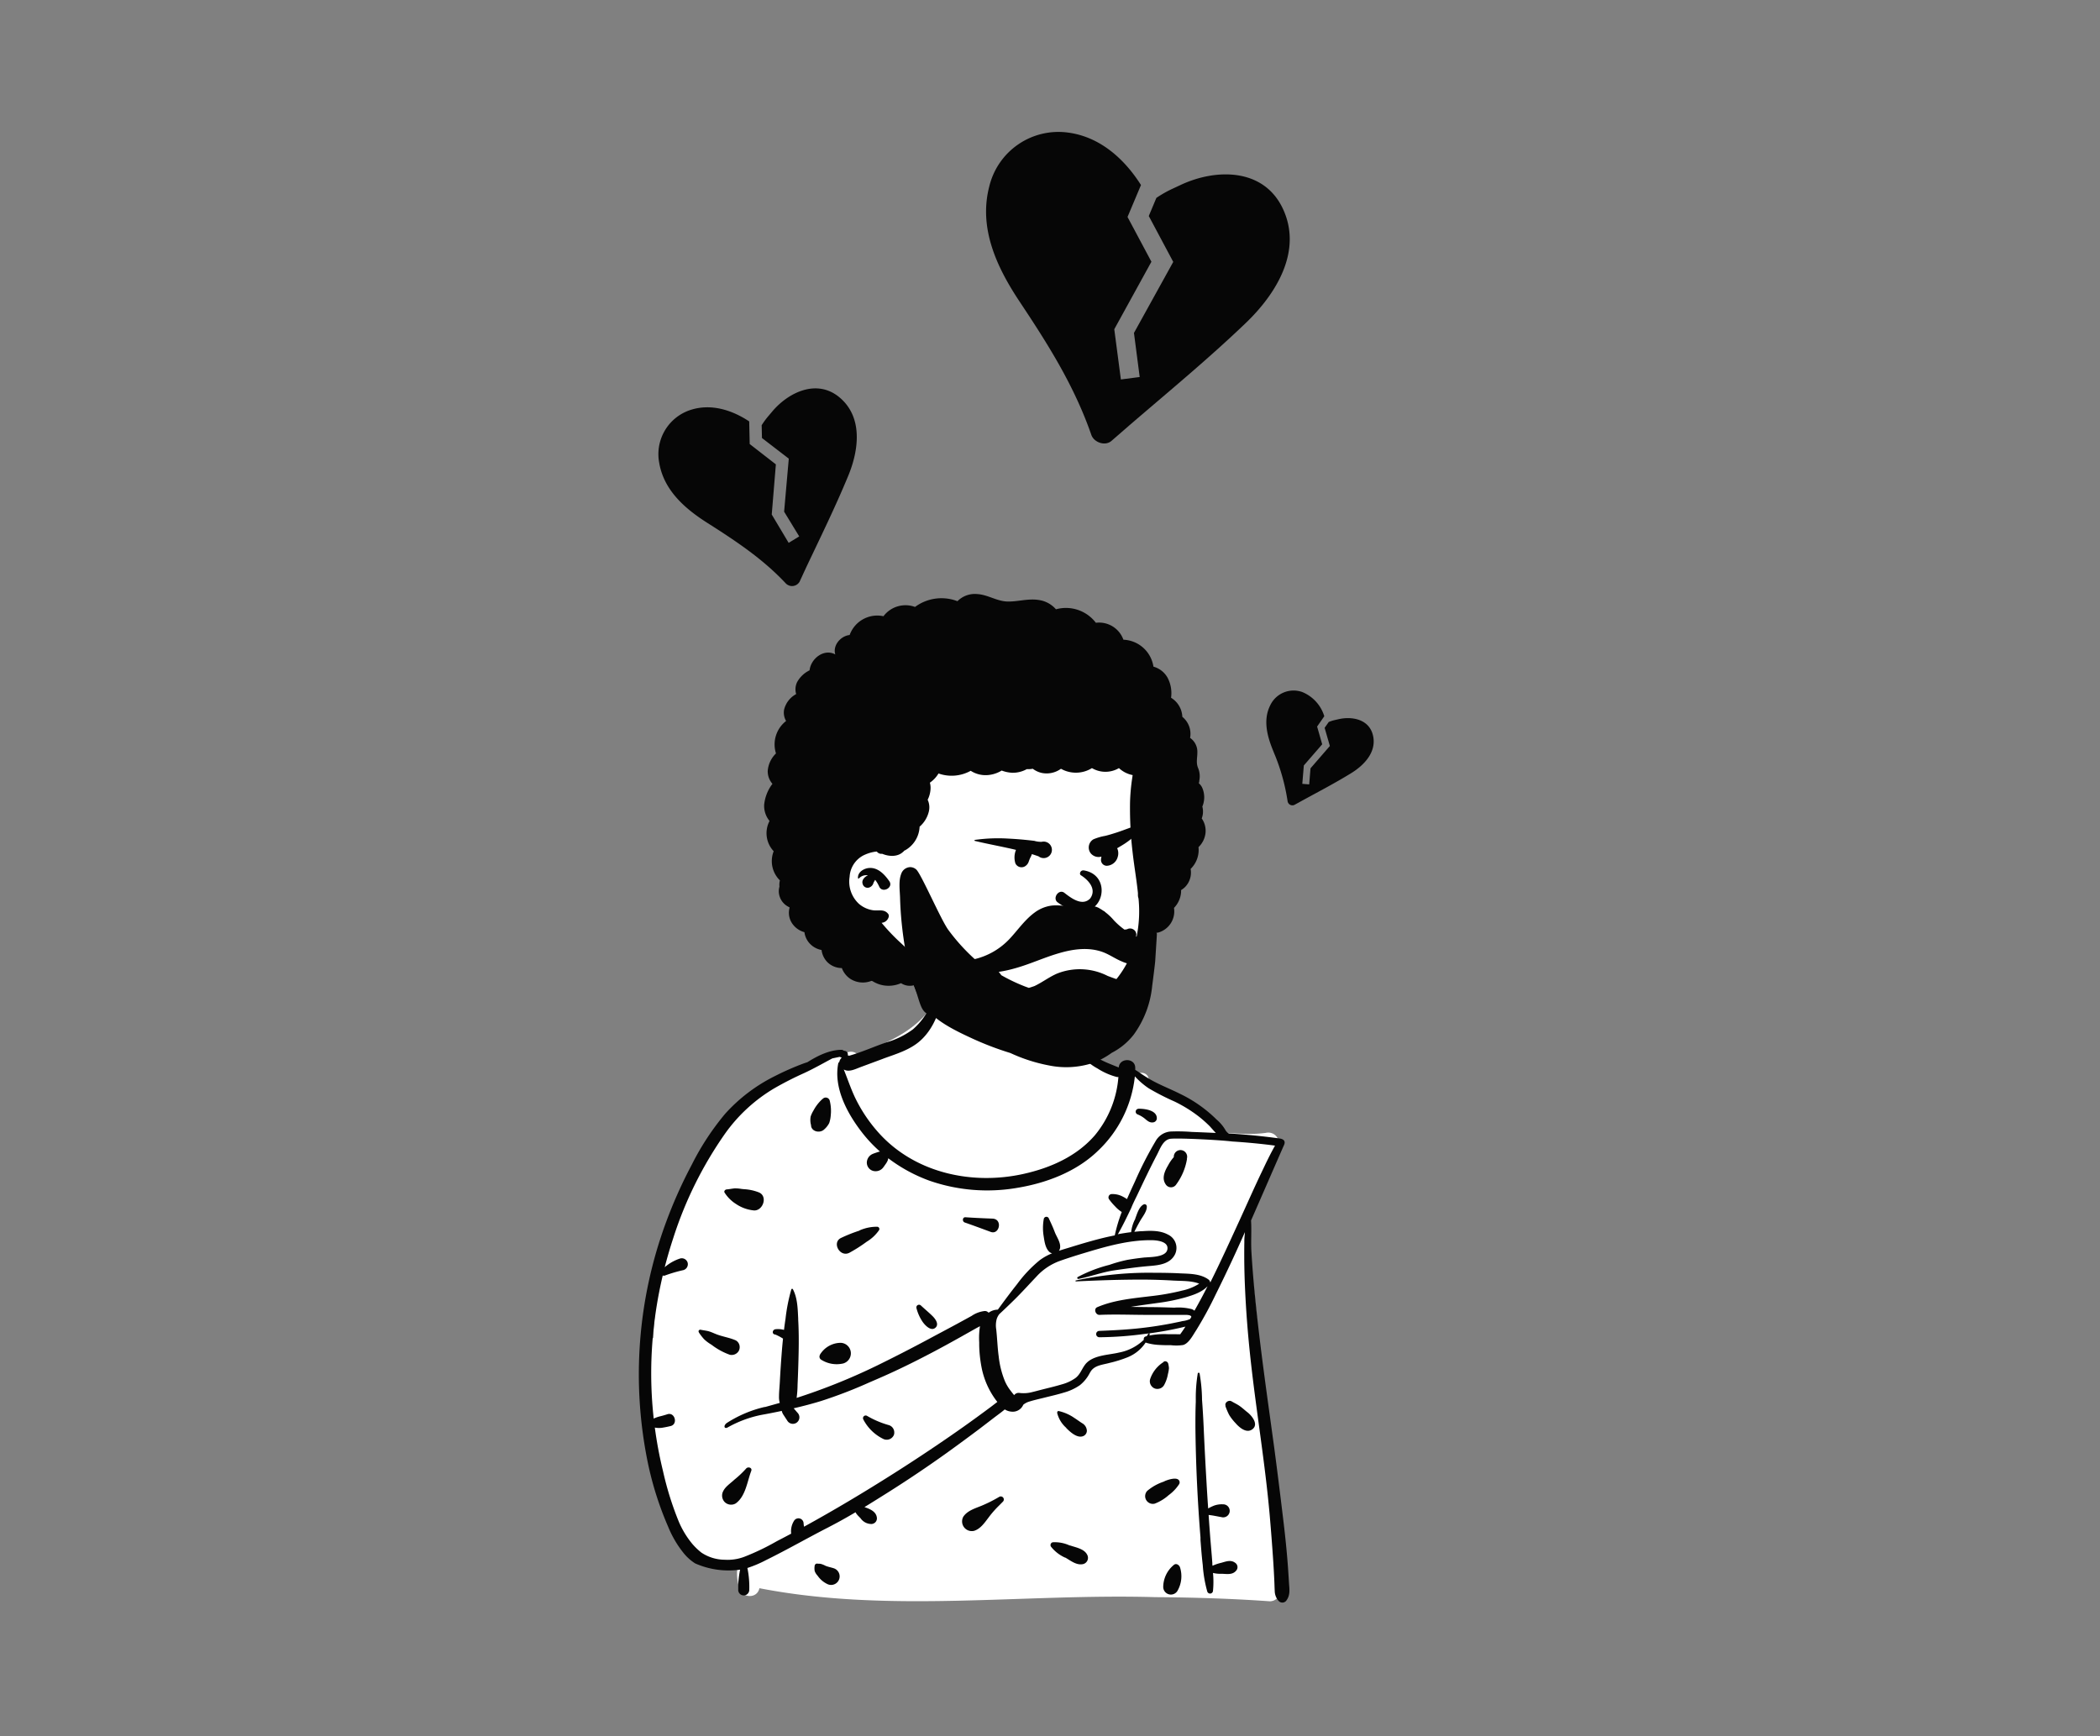 <svg id="Capa_1" data-name="Capa 1" xmlns="http://www.w3.org/2000/svg" viewBox="0 0 508.85 420.81"><rect x="0" y="0" width="508.85" height="420.81" fill="#808080" stroke="none"/><title>Mesa de trabajo 54</title><g id="Introduction"><g id="variations"><g id="images"><path d="M301.78,301.61c-.66-1.83.31-3.65.85-5.41a110.54,110.54,0,0,1,6.94-17.94,2.56,2.56,0,0,0-2.85-3.71c-3.65.51-7.41.11-11.06-.12-1.34-3.46-4.9-4.89-7.71-6.88-3.19-2-6.28-4.28-9.6-6-.18-1.65-2.18-2.06-3.4-.88-3.35-2.09-7.37-1.7-11-3.07-2.73-4.41-2.94-9.06-3.66-13.32-.32-1.86,0-3.65-1.25-5.31-4.26-6-21.1-8.59-27.31-5-3.34-2.08-3.43,1.69-4,4a7.4,7.4,0,0,0-.81,3.88c-3.59,7.5-11.8,10.9-19.16,13.64a2.31,2.31,0,0,0-3.12,0,48.65,48.65,0,0,0-17.9,7.63c-6.07,1.78-10.35,6.72-13.44,12a2.29,2.29,0,0,0-.32,1.65c-9.5,13.94-14,30.62-14.68,47.48-6.11,3.67,2.91,36.63,5,43.48h0c1.36,2.42,2.91,9.3,6.32,8.77,2.34,2.64,6.06,2.12,9.24,2.32a11.52,11.52,0,0,0,.35,6.21c.73,2.34,4.29,2.42,4.8-.13,31.59,6.14,64,1.24,96,2.17,9.24.06,18.47.35,27.69,1a2.54,2.54,0,0,0,2.52-2.53c-2-21.09-3.84-48.83-6.05-69.71C303.68,311,303.27,306.19,301.78,301.61Z" fill="#fff" fill-rule="evenodd"/><path d="M228.32,235.21a.24.24,0,0,1,.47.07c.15,5.92-1.33,13.17-6.07,17.17-2.44,2.06-5.65,3-8.61,4.08l-.33.13-5.23,1.94c-1.38.52-2.87,1.31-4.1.58,1,2.46,1.82,5,3,7.35a36.38,36.38,0,0,0,5.54,8.09c8.79,9.72,22.72,12.68,35.21,9.83,6.44-1.46,12.7-4.24,17.09-9.31A25.14,25.14,0,0,0,271,261a1.14,1.14,0,0,1-.41,0,16.38,16.38,0,0,1-4.57-2l-.13-.08a12.85,12.85,0,0,1-3.69-3,16.34,16.34,0,0,1-2-5.3,39.12,39.12,0,0,1-.48-6.11c0-.14.64-.23.71-.08.6,1.31.79,4.19,1.25,5.55l.09.27c.5,1.42.92,3.15,1.94,4.3,1.91,2.16,4.79,3.08,7.37,4.16.18-2.44,4.08-2.38,4,.16,0,.14,0,.28,0,.41.3.17.6.37.87.55l.27.19c1,.69,2.05,1.35,3.14,1.94,2.1,1.14,4.33,2,6.48,3.08a32.69,32.69,0,0,1,6.12,3.79,30.3,30.3,0,0,1,2.57,2.24l.22.22a9.82,9.82,0,0,1,2.22,2.64c.1.22.58.74.85.76,4.09.27,8.18.65,12.24,1.22,1.06.15,1.47.69,1.08,1.57-1.33,3-6.57,15.07-8,18.3.16,2.38-.06,5.17.09,7.55q.31,5.21.83,10.39c1.2,12.37,3,24.69,4.68,37,.82,6.17,1.58,12.34,2.32,18.52.37,3.12.69,6.24.94,9.38.1,1.3.19,2.61.27,3.92l.07,1.16c.1,1.45.32,2.85-.58,4.1a1.21,1.21,0,0,1-1.88.24,3.66,3.66,0,0,1-1-2.48c-.05-.82-.06-1.64-.1-2.45q-.12-2.65-.3-5.31-.36-5.31-.82-10.6c-1.09-12.37-3.17-24.66-4.55-37-.7-6.22-1.2-12.46-1.46-18.72-.13-3.12-.18-6.25-.15-9.37,0-1.17.07-2.34.15-3.5q-3.11,7.06-6.53,14l-.54,1.09a92.07,92.07,0,0,1-4.66,8.57l-.3.47c-.7,1.11-1.66,2.87-2.94,3.22a10.81,10.81,0,0,1-2.9.05c-.91,0-1.82,0-2.72-.06a13.09,13.09,0,0,1-3-.44,3.53,3.53,0,0,1-.46-.15,9.45,9.45,0,0,1-4.39,3.58,30.34,30.34,0,0,1-4.28,1.34l-.51.13c-1.55.38-3.33.57-4.2,2.07l-.2.34a9,9,0,0,1-2.36,2.88,12.71,12.71,0,0,1-3.9,1.8c-1.4.43-2.83.76-4.26,1.11l-.39.1c-.93.23-1.88.45-2.82.7-.39.11-.8.23-1.19.36a4.09,4.09,0,0,0-1.15.67,2.77,2.77,0,0,1-2.85,1.67,3.55,3.55,0,0,1-1.63-.54c-.85.72-1.79,1.38-2.66,2.05q-1.83,1.41-3.67,2.81-3.81,2.86-7.67,5.64-6.87,4.92-14,9.43c-2,1.26-4,2.52-6,3.74l.22.08.43.16c1,.38,2.13,1,2.33,2.17a1.37,1.37,0,0,1-1.29,1.69,3.2,3.2,0,0,1-2.63-1.38c-.31-.33-.64-.63-.93-1a2.05,2.05,0,0,1-.29-.47c-2,1.18-4,2.31-6.05,3.37l-.51.27c-5.07,2.59-10,5.43-15.12,7.95A28.69,28.69,0,0,1,181.1,380a22.44,22.44,0,0,1,.45,5.42,1.34,1.34,0,0,1-2.67,0l0-.82a21,21,0,0,1,.46-4.2,20,20,0,0,1-10.91-1.52,11.51,11.51,0,0,1-2.73-2.43A25.34,25.34,0,0,1,161.9,370,79.53,79.53,0,0,1,157,354.61a106.39,106.39,0,0,1,4.4-58.43,112.75,112.75,0,0,1,6-13.49l.28-.54a63.63,63.63,0,0,1,8.06-12.26,40.41,40.41,0,0,1,12-9.09,67,67,0,0,1,6.79-3c.37-.14.75-.26,1.12-.38,2.42-1.54,5.35-3,8.28-3a.7.7,0,0,1,.48.2,3,3,0,0,1,.43.09.83.83,0,0,1,.6.79l0,.12a.94.94,0,0,1,0,.16,1.57,1.57,0,0,1,.31.08c2.81-.8,5.57-2,8.31-3l.62-.22a19.93,19.93,0,0,0,6.53-3.18,16.69,16.69,0,0,0,4.29-5.85C226.73,241,227.3,238,228.32,235.21Zm56.17,144c.56-.41,1.21.07,1.42.58a7.1,7.1,0,0,1-.61,5.77,1.86,1.86,0,0,1-3.44-.93A7,7,0,0,1,284.49,379.21Zm5.74-46.37a.23.23,0,0,1,.44,0,38.91,38.91,0,0,1,.59,6.11v.23q.25,3.35.4,6.69.29,6.58.68,13.17c.12,2.18.26,4.35.41,6.53a11.45,11.45,0,0,1,1.41-.68,5.57,5.57,0,0,1,2.22-.32,1.58,1.58,0,1,1-.42,3.1c-1-.17-2.06-.42-3.1-.52q.17,2.52.36,5c.17,2.23.39,4.45.54,6.68,0,.21,0,.42.05.63a10.65,10.65,0,0,1,2-.69l.2-.05c1.08-.31,2.24-.75,3.25,0a1.27,1.27,0,0,1,.25,1.95c-.85,1-2.1.79-3.27.74l-.63,0a7.66,7.66,0,0,1-1.69-.21,22.36,22.36,0,0,1,0,4.33.71.71,0,0,1-1.38.19,31,31,0,0,1-1.1-6.44c-.24-2-.39-4-.55-6.06l0-.61q-.54-6.67-.85-13.36t-.38-13.38c0-2,0-4.06.09-6.08l0-.61A36.23,36.23,0,0,1,290.23,332.84Zm-92.84,46.7c0-.29.26-.64.6-.6s.63,0,.94.08a5.18,5.18,0,0,1,1.12.46c.61.24,1.29.37,1.92.57a2.07,2.07,0,1,1-1.6,3.79,5.93,5.93,0,0,1-2.14-1.81l-.16-.21a3.23,3.23,0,0,1-.66-1.07A3.78,3.78,0,0,1,197.39,379.54Zm57.68-5.77a8.59,8.59,0,0,1,4.11.77l.11,0c1.39.48,3.42.81,4.14,2.24a1.56,1.56,0,0,1-.92,2.26c-1.6.4-3-.77-4.37-1.56l-.07,0a9,9,0,0,1-3.42-2.67A.7.7,0,0,1,255.07,373.77ZM203.45,256.13l-1.77.37c-2.25,1.2-4.44,2.45-6.76,3.53a81.34,81.34,0,0,0-7.27,3.7,39,39,0,0,0-11.86,10.86,93.58,93.58,0,0,0-12.67,25.51c-.76,2.31-1.44,4.65-2.05,7a10.73,10.73,0,0,1,3.75-2.11,1.48,1.48,0,0,1,1.65.67,1.35,1.35,0,0,1,.2.74,1.49,1.49,0,0,1-1.08,1.41,34.67,34.67,0,0,0-4.44,1.3.7.7,0,0,1-.56,0,104.21,104.21,0,0,0-2.67,18.68,99.82,99.82,0,0,0,.48,16,8.34,8.34,0,0,1,1.4-.51c.64-.15,1.28-.33,1.91-.54,1.81-.59,2.64,2.41.79,2.86-.7.17-1.39.31-2.09.42a5.32,5.32,0,0,1-1.74-.05,99.63,99.63,0,0,0,1.82,9.87l.17.71a75.91,75.91,0,0,0,3.84,12.27,21.82,21.82,0,0,0,3.27,5.36,15.61,15.61,0,0,0,2.2,2.1A10.26,10.26,0,0,0,175.6,378a11.39,11.39,0,0,0,4.77-.72,58.55,58.55,0,0,0,7.75-3.71l.26-.14c1.11-.57,2.22-1.16,3.33-1.75a4.76,4.76,0,0,1,.69-3.11,1.25,1.25,0,0,1,2.32.58v.05a5.55,5.55,0,0,0,.11.79c7.39-4.06,14.63-8.39,21.75-12.91q6.89-4.37,13.6-9c2.23-1.54,4.45-3.11,6.64-4.71,1.15-.84,2.3-1.68,3.43-2.53l1.42-1.09c-.12-.14-.23-.29-.34-.43a19.59,19.59,0,0,1-3.5-8,32.05,32.05,0,0,1-.56-5.27l0-.77a18,18,0,0,1,.19-3.88l-1,.54-3.55,2c-2.37,1.33-4.75,2.64-7.15,3.9-4.3,2.26-8.64,4.4-13.1,6.32l-2.17.94A113,113,0,0,1,199,339.52c-2.21.68-4.44,1.26-6.68,1.78l.91,1.06a1.58,1.58,0,1,1-2.48,1.91l-.94-1.44a2.67,2.67,0,0,1-.38-.9c-1,.22-2.06.42-3.1.63l-2,.37a27.81,27.81,0,0,0-8,3c-.87.48-1.11-.45-.19-1.09a29.1,29.1,0,0,1,9.08-3.85l.16,0,3.57-1a4.86,4.86,0,0,1-.19-1.5c0-1.21.14-2.41.2-3.61.13-2.53.3-5,.5-7.56q.12-1.46.27-2.91a12,12,0,0,0-1.9-1l-.12,0c-.75-.21-.5-1.18.18-1.27a5.5,5.5,0,0,1,1.81.09l.27.07c.11-.9.23-1.8.37-2.69a42.79,42.79,0,0,1,1.4-7.11.21.21,0,0,1,.39-.05c1.12,2.12,1.16,4.73,1.28,7.09l0,.28c.15,2.58.16,5.18.11,7.76s-.14,5.32-.26,8a25.77,25.77,0,0,1-.23,3.2,148.81,148.81,0,0,0,19.4-7.8q6.62-3.24,13.1-6.73c2.16-1.16,4.34-2.31,6.5-3.48l2.27-1.24,1.13-.62a6.94,6.94,0,0,1,3.19-1.19,1.2,1.2,0,0,1,.93.42,3.84,3.84,0,0,1,2.24-.75c1.22-1.68,2.45-3.34,3.73-5l.95-1.21a31.8,31.8,0,0,1,5.46-5.77,13.72,13.72,0,0,1,3-1.67,1.52,1.52,0,0,1-.71-.39c-1-1-1.16-2.7-1.37-4a12.24,12.24,0,0,1,.08-4,.65.65,0,0,1,1.17-.16c.46,1,.94,2,1.35,3.06l.12.31c.44,1.17,1.38,2.4,1.32,3.68a1.64,1.64,0,0,1-.31.89c.89-.3,1.8-.56,2.7-.84,2.82-.87,5.66-1.72,8.53-2.4.77-.18,1.54-.34,2.31-.5a37.88,37.88,0,0,1,1.69-5.66,8.12,8.12,0,0,1-1.65-1.41,13.56,13.56,0,0,1-1.35-1.58.81.81,0,0,1,.56-1.36h.21a5.27,5.27,0,0,1,2.21.48l.24.12a8.74,8.74,0,0,1,1.05.62c.43-1,.88-2,1.34-3l.59-1.27a89.68,89.68,0,0,1,5-9.77,4.54,4.54,0,0,1,3.63-2.34,43.58,43.58,0,0,1,5.11.1q2.94.11,5.86.25c-.5-.52-1-1.1-1.46-1.61a29.52,29.52,0,0,0-2.64-2.35,33,33,0,0,0-5.94-3.67,59.51,59.51,0,0,1-6.21-3.18,18.31,18.31,0,0,1-3.37-2.91,29.05,29.05,0,0,1-9,18.1c-5.19,5-12.35,7.73-19.37,8.9a42.64,42.64,0,0,1-21.46-1.73,37.94,37.94,0,0,1-9.93-5.42,2.44,2.44,0,0,1-.15.59,5,5,0,0,1-.38.68l-.27.38a8.58,8.58,0,0,1-.52.71,2.28,2.28,0,0,1-1.8.78,2.08,2.08,0,0,1-2-2.61,2.33,2.33,0,0,1,1.46-1.62c.24-.1.48-.18.72-.26l.19-.07a6.25,6.25,0,0,1,.74-.21,33.26,33.26,0,0,1-3.94-4.11c-3.73-4.65-7.4-11.15-6.15-17.32a.26.26,0,0,1,.22-.19,2,2,0,0,1,.61-1.13A4.53,4.53,0,0,0,203.45,256.13Zm38.67,106.63a.74.74,0,0,1,.9,1.16l-.89.9a24.5,24.5,0,0,0-2.35,2.63l-.17.23c-1,1.31-2,2.82-3.56,3.31a2.35,2.35,0,0,1-2.63-3.42c1-1.48,2.82-2,4.41-2.65A33.76,33.76,0,0,0,242.12,362.76Zm-61.35-6.83c.43-.57,1.56-.27,1.27.53-1,2.61-1.36,6.17-3.78,7.9a2.21,2.21,0,0,1-2.66-.34,2.27,2.27,0,0,1-.35-2.66c.52-1.09,1.77-1.89,2.65-2.72l.08-.07A24,24,0,0,0,180.77,355.93Zm101.49,3c.77-.33,2.79-1,3.39-.21a.31.31,0,0,1,.07.09.87.87,0,0,1,0,.87,10.17,10.17,0,0,1-2.41,2.57l-.11.08a10.9,10.9,0,0,1-3.41,2.08A1.87,1.87,0,0,1,278,361.3a12.1,12.1,0,0,1,4-2.23ZM209.19,344a.65.65,0,0,1,.88-.88,22.39,22.39,0,0,0,5.28,2.25,1.84,1.84,0,0,1,1.34,1.75v.12a1.4,1.4,0,0,1-.24.8,1.89,1.89,0,0,1-2.49.65A10.79,10.79,0,0,1,209.19,344Zm47-1.67a.3.3,0,0,1,.36-.36,10.76,10.76,0,0,1,3.78,1.67c.63.4,1.23.85,1.85,1.25a2.22,2.22,0,0,1,1.18,1.85,1.42,1.42,0,0,1-1,1.34c-1.43.46-3.06-1.05-4-2l0-.05A7,7,0,0,1,256.15,342.36Zm40.78-1.6c-.31-.83.76-1.53,1.45-1.12s1.37.71,2,1.16,1.09.88,1.64,1.33l.27.21c1,.81,2.65,2.8,1.22,4s-3.17-.3-4.09-1.33l-.06-.07a12.36,12.36,0,0,1-1.56-2A16.62,16.62,0,0,1,296.93,340.76ZM283.49,276c-1.71.33-2.4,2.44-3.12,3.81-1.7,3.24-3.26,6.54-4.83,9.85-.48,1-1,2-1.42,3.06a2.56,2.56,0,0,1-.11.24c-1,2.09-2,4.17-3.14,6.15,1.07-.2,2.14-.37,3.22-.5a8.88,8.88,0,0,1,1-3.23l0-.08c.43-1.09.88-2.82,2-3.39a.53.53,0,0,1,.79.46c.08,1.2-1.1,2.58-1.67,3.61-.35.62-.69,1.24-1,1.87-.13.23-.23.47-.36.67l1.67-.15.37,0c2.07-.14,4.27-.18,6.14.84a3.58,3.58,0,0,1,1.67,4.81c-1.19,2.3-3.81,2.6-6.11,2.79-2.87.23-5.75.65-8.6,1.06s-5.73,1.51-8.64,2.07a.25.25,0,0,1-.19-.46,33.65,33.65,0,0,1,7.64-2.94l.21-.07a33.72,33.72,0,0,1,4.19-1.15c1.4-.24,2.8-.43,4.21-.58h.14c1.55-.13,5.51-.08,5.34-2.38-.11-1.52-2.58-1.78-3.71-1.8-5.17-.09-10.38,1.29-15.29,2.76l-1.1.33c-2,.6-4,1.23-6,1.94a14.17,14.17,0,0,0-5.63,3.77c-1.81,1.91-3.56,3.85-5.43,5.69q-1.77,1.74-3.59,3.43a3.77,3.77,0,0,0-.64,1.23,6,6,0,0,0-.1,2.49c.24,2.19.3,4.39.6,6.57a22,22,0,0,0,1.52,6,10.74,10.74,0,0,0,1.25,2.12l.4.52c.17.22.36.47.57.7a1.34,1.34,0,0,1,1.23-.54,8.08,8.08,0,0,0,2.94-.15c.81-.19,1.61-.41,2.42-.62,1.58-.4,3.17-.77,4.73-1.23l.27-.08a10.27,10.27,0,0,0,3.31-1.56c1.12-.88,1.47-2.14,2.3-3.23,1.79-2.33,5.64-2.28,8.25-2.92a11.76,11.76,0,0,0,5.88-3l.09-.09a.68.68,0,0,1,.31-.76l.06,0a.53.53,0,0,1,.32-.08,7.31,7.31,0,0,0,.41-.66c.1-.19.36-.05.32.14s0,.22-.07.33a18.94,18.94,0,0,1,4.63-.31h1.95a7.42,7.42,0,0,0,.89,0l.05,0c.12-.05-.05,0,0-.08s.19-.25.28-.38c.32-.45.63-.92.93-1.39a83.11,83.11,0,0,1-10,1.79,85.69,85.69,0,0,1-10.86.79.77.77,0,0,1,0-1.54c3.84-.15,7.66-.35,11.47-.85,2-.25,3.93-.57,5.89-.94l2.25-.46.56-.13a5.9,5.9,0,0,0,1.84-.51c.09-.17.19-.33.28-.49,0-.58-1.51-.5-1.85-.5-1,0-1.95,0-2.92,0-1.95,0-3.89,0-5.84,0-3.89,0-7.79-.17-11.67,0-.95,0-1.44-1.48-.51-1.87,4.12-1.76,8.68-2.14,13.08-2.68a57.19,57.19,0,0,0,6.88-1.19l.56-.14a12.49,12.49,0,0,0,4.18-1.68c-1.8-.72-4-.64-5.89-.74h-.14q-3.92-.24-7.83-.25c-5.35,0-10.69.18-16,.44a.12.12,0,0,1,0-.24,84.88,84.88,0,0,1,16.67-1.86c2.62,0,5.23,0,7.85.11l1,.05c2.22.09,4.7.12,6.56,1.46a1.08,1.08,0,0,1,.46.75c2.5-5,4.8-10.08,7.12-15.13,1.8-3.93,3.54-7.89,5.41-11.79l.6-1.26c.81-1.69,1.64-3.37,2.56-5-3.44-.46-6.91-.78-10.37-1C295.31,276.24,285,275.74,283.49,276Zm-1.53,54a.76.76,0,0,1,1.1.44,6.2,6.2,0,0,1,.19,1.13A7.91,7.91,0,0,1,283,333a8.37,8.37,0,0,1-.94,2.69,1.84,1.84,0,0,1-1.6.91,1.68,1.68,0,0,1-1.3-.54,1.85,1.85,0,0,1-.48-1.8A7.76,7.76,0,0,1,282,330.06Zm-83.3-1.66a5.94,5.94,0,0,1,5-2.91,2.55,2.55,0,0,1,.67,5,7,7,0,0,1-5.37-.92A.86.86,0,0,1,198.66,328.4Zm-29.33-5.5c-.21-.31.13-.65.44-.58.69.15,1.44.21,2.11.42s1.36.56,2.05.8c1.43.5,3,.75,4.36,1.36a1.84,1.84,0,0,1,.94,1.64v.14a2,2,0,0,1-.25.82,2,2,0,0,1-2.15.88,16.07,16.07,0,0,1-4.34-2.36l-.24-.16a9.67,9.67,0,0,1-1.65-1.25A13.94,13.94,0,0,1,169.33,322.9ZM222.06,317a.65.65,0,0,1,1.07-.63c.92.86,1.89,1.66,2.79,2.54l.06.06c.65.65,1.59,1.9.75,2.74-1.08,1.08-2.58-.52-3.16-1.35A10.61,10.61,0,0,1,222.06,317Zm70.52-5.26c-1.37,1.45-3.47,2.12-5.33,2.67a46.65,46.65,0,0,1-6.73,1.36c-2.19.31-4.37.59-6.52.95l4.89.06c1.87,0,3.75.07,5.63.13a13,13,0,0,1,4.27.36,2.54,2.54,0,0,1,.64.37Q291.06,314.77,292.58,311.78Zm-84.33-13.54a10.36,10.36,0,0,1,4.29-.9.55.55,0,0,1,.47.82,9.7,9.7,0,0,1-3,2.81l-.11.08a35.74,35.74,0,0,1-4,2.55c-2.35,1.32-4.45-2.46-2.08-3.56A36.05,36.05,0,0,1,208.25,298.24ZM233.94,295c2.19.15,4.37.25,6.55.33,2.54.11,1.69,4-.43,3.22s-4.18-1.55-6.29-2.28c-.64-.22-.59-1.28.13-1.27ZM178,288a9.86,9.86,0,0,1,1.71.14l.6.06a11.5,11.5,0,0,1,3.59.78c2.19.93,1,4.45-1.18,4.37a9.28,9.28,0,0,1-4.38-1.57,8.86,8.86,0,0,1-2.74-2.71c-.27-.37.1-.78.47-.82C176.66,288.21,177.31,288.07,178,288Zm109.63-7.18a14.36,14.36,0,0,1-2.61,6.22,1.51,1.51,0,0,1-2.55,0c-.95-1.36-.37-2.92.35-4.23l.22-.38a9.8,9.8,0,0,1,1.38-2v-.06A1.62,1.62,0,1,1,287.58,280.84Zm-88.29-14.5a1,1,0,0,1,1.72.46,10.11,10.11,0,0,1,.24,3.51,7.38,7.38,0,0,1-.37,1.87,5.15,5.15,0,0,1-1.23,1.56c-.94.92-2.92.62-3.17-.84l0-.18a4.72,4.72,0,0,1-.1-2.11,7.26,7.26,0,0,1,.72-1.52l.05-.1A10.25,10.25,0,0,1,199.29,266.34Zm76.5,2.38H276c1.52,0,4.3.4,4.31,2.28a1,1,0,0,1-.76,1c-.91.21-1.5-.33-2.14-.87a6.85,6.85,0,0,0-1.79-1.05A.7.7,0,0,1,275.79,268.72Z" fill="#060606" fill-rule="evenodd"/><path d="M233.48,159.74c32-1.58,46.47,21,47.4,31,.65,7-3.48,15.05-3.48,21.3,0,3.19,3.91,10,2.09,14.69-4.05,10.35-12.61,21.83-23.53,21.83s-25.11,3-37.17-14.26c-1.14-1.62-15.45-10.83-16.84-19.58C198.49,193,210.63,160.86,233.48,159.74Z" fill="#fff" fill-rule="evenodd"/><path d="M232,145.7a5.94,5.94,0,0,1,4.79-1.73c2.5.14,4.67,1.68,7.15,1.8s5.11-.78,7.72-.37a6.8,6.8,0,0,1,4.21,2.26,9.12,9.12,0,0,1,9.67,3.27,6.25,6.25,0,0,1,6.67,4.1,7.69,7.69,0,0,1,7.28,6.53,5.64,5.64,0,0,1,3.4,2.64,8,8,0,0,1,.87,4.9,5.68,5.68,0,0,1,2.73,4.62,5.31,5.31,0,0,1,1.88,5.11,4.08,4.08,0,0,1,1.76,3.55c0,1.27-.34,2.4.13,3.63a5.21,5.21,0,0,1,.34,3.16l0,.11c0,.19-.08.37-.11.54a3.34,3.34,0,0,1,.78,1,5.79,5.79,0,0,1,.07,4.65,4.72,4.72,0,0,1-.15,2.88,5.2,5.2,0,0,1,.93,3.4,5.57,5.57,0,0,1-1.71,3.55,6.4,6.4,0,0,1-1.91,5.28,5,5,0,0,1-.59,3.39,4.71,4.71,0,0,1-1.72,1.74,5.59,5.59,0,0,1-.28,1.92,6.08,6.08,0,0,1-1.44,2.4,5.33,5.33,0,0,1-3.71,5.94,2.39,2.39,0,0,1-.63.09,27.18,27.18,0,0,1-1.71,7,27.75,27.75,0,0,1-11.6,13.79,24.08,24.08,0,0,1-8.57,3,26,26,0,0,1-6.42,0,51.67,51.67,0,0,1-8.11-1.38l-.43-.12A11.84,11.84,0,0,1,240,247.2a4.22,4.22,0,0,1-1.86-2.89,1.13,1.13,0,0,1,1-1.41h.68l.21,0a4.39,4.39,0,0,1,2.27.25l.1,0a36.45,36.45,0,0,0,3.86,1.15c1.36.31,2.74.56,4.12.75l.14,0h.08l.4,0h0l1,.1c.59.06,1.18.11,1.77.14,10.21.58,18.79-7.46,21.37-17.1a30.6,30.6,0,0,0,.73-10.46,2.47,2.47,0,0,1-.14-.84c0-.16,0-.32,0-.48-.35-3.37-.95-6.74-1.32-10.12a89.32,89.32,0,0,1-.59-11.9,47.62,47.62,0,0,1,.53-5.85l.1-.7h0a6.76,6.76,0,0,1-3.32-1.69,6.44,6.44,0,0,1-6.54,0,7.38,7.38,0,0,1-7.51.16,5.9,5.9,0,0,1-4.69,1,5.57,5.57,0,0,1-2.13-1,6.27,6.27,0,0,1-1.37.09l-.09,0h0a7,7,0,0,1-3.43.88,8.13,8.13,0,0,1-2.65-.54,7.63,7.63,0,0,1-3,1.06,6.67,6.67,0,0,1-4.51-1,9.51,9.51,0,0,1-7.8.65,7.17,7.17,0,0,1-2.09,2.23,4.72,4.72,0,0,1,.15,1.67,6.61,6.61,0,0,1-.69,2.47,4.32,4.32,0,0,1,.29,2.84,7,7,0,0,1-2.24,3.68,6.9,6.9,0,0,1-3.41,5.67,2.3,2.3,0,0,1-.32.15,1.26,1.26,0,0,1-.32.33c-1.31,1.21-3.38,1.11-5,.43h-.09a1.35,1.35,0,0,1-1.22-.54,4.41,4.41,0,0,0-.72.08,9.68,9.68,0,0,0-2.61.88,6.24,6.24,0,0,0-3.27,5.15,7.34,7.34,0,0,0,2.28,6.57,6.7,6.7,0,0,0,3.28,1.52c1.31.23,2.72-.34,3.69.79a.85.85,0,0,1,.22.84,1.92,1.92,0,0,1-1.72,1.43,47.87,47.87,0,0,0,3.88,4.17c1.51,1.42,3.07,2.8,4.43,4.36a22.2,22.2,0,0,1,3.64,5.42c.52,1.15.93,2.34,1.38,3.52l.08.21c.49,1.25,1.15,2.46.39,3.77a1.84,1.84,0,0,1-1.63.94c-1.78-.23-2.38-1.44-2.93-3-.41-1.19-.73-2.41-1.18-3.59-.08-.22-.17-.43-.27-.65a3.88,3.88,0,0,1-3.08-.52,7.46,7.46,0,0,1-3.11.63,7.21,7.21,0,0,1-3.8-1.12l-.26-.07a5.62,5.62,0,0,1-5.17-.52,5.36,5.36,0,0,1-2-2.58,5,5,0,0,1-3.45-1.38,5.11,5.11,0,0,1-1.47-3,5.19,5.19,0,0,1-2.93-1.64,5,5,0,0,1-1.22-2.68,5.22,5.22,0,0,1-3.19-2.47,4.62,4.62,0,0,1-.4-3.47l-.08-.11h0a4.3,4.3,0,0,1-2.53-3.58,4.16,4.16,0,0,1,.15-1.41,4.26,4.26,0,0,1,.11-1.51,6.54,6.54,0,0,1-1.51-7.07,6.36,6.36,0,0,1-1-7.33,5.73,5.73,0,0,1-1.3-4,10,10,0,0,1,2-5,4.59,4.59,0,0,1-1.14-3.15,6.6,6.6,0,0,1,2-4.22,7.18,7.18,0,0,1,2.45-7.86,4,4,0,0,1-.49-2.73,5.87,5.87,0,0,1,2.93-3.79,4,4,0,0,1,.25-2.94,6.85,6.85,0,0,1,3-2.82c.31-2.88,3.53-5.34,6.23-3.85-.67-2.15,1.26-4.47,3.48-4.71a7.11,7.11,0,0,1,8.19-4.55,6.69,6.69,0,0,1,7.65-2.25A10.77,10.77,0,0,1,232,145.7Zm-21.31,64.65c2.1-.11,3.67,1.6,4.78,3.18s-1.63,3-2.4,1.4a8.42,8.42,0,0,0-1-1.7,3.28,3.28,0,0,0-.2.31l-.06.11c0,.08-.1.16-.14.24a1.8,1.8,0,0,1-.06.22,1.61,1.61,0,0,1-1.07,1,1.23,1.23,0,0,1-1.5-.85c-.34-.94.45-1.76,1.27-2.13a2.44,2.44,0,0,0-2.19.76.13.13,0,0,1-.22-.09C207.79,211.37,209.33,210.42,210.66,210.35Z" fill="#060606" fill-rule="evenodd"/><path d="M267.31,220.87c.31-.41,1.07,1.37,1.23,1.58h0a6.08,6.08,0,0,1,1.3,3.13.28.28,0,0,1,0,.09l3.25-.46a1.51,1.51,0,0,1,1.58.06,1.43,1.43,0,0,1-.72,2.64,81.22,81.22,0,0,0-11.12.82c-1.88.22-3.76.45-5.63.75a45.5,45.5,0,0,1-5.31.74.1.1,0,0,1,0-.18,26.78,26.78,0,0,1,5-1.76c1.82-.51,3.66-1,5.51-1.39,1.66-.36,3.33-.63,5-.87l0-.1a10.22,10.22,0,0,1-.26-2.28l0-.4A5.25,5.25,0,0,1,267.31,220.87Zm-5.44-8.78c1.6,1,4,3.23,2.31,5.63-2,2.12-4.92-.31-6.36-1.41-1.33-.85-2.82,1.34-1.59,2.34,10.36,7.67,14.56-6.31,6.45-7.7C261.79,210.79,261.46,211.79,261.87,212.09Zm-25.65-8.54a40.24,40.24,0,0,1,8.06-.32c1.39.07,2.79.17,4.18.31.72.07,1.45.15,2.17.24a5.46,5.46,0,0,0,1.81.23,2,2,0,1,1-.79,3.52q-.81-.28-1.62-.54a3,3,0,0,1-.19.5l-.28.56s-.13.32-.13.33l-.12.31a2.12,2.12,0,0,1-1,1.29,1.64,1.64,0,0,1-2.26-.72,4.79,4.79,0,0,1,.11-3.23l0-.07c-3.31-.79-6.68-1.38-10-2.18C236.12,203.75,236.11,203.57,236.22,203.55Zm39.4-3.54a.45.45,0,0,1,.8,0c.52.72-.64,1.75-1.12,2.23l-.05.05a19.2,19.2,0,0,1-3.73,2.79c-.27.17-.55.33-.83.49a3.09,3.09,0,0,1,.14.32,3,3,0,0,1,0,1.8,2.87,2.87,0,0,1-2.65,2.13,1.41,1.41,0,0,1-1.4-1.39c0-.27.06-.55.11-.84a2.45,2.45,0,0,1-2.6-.8,2.3,2.3,0,0,1,.65-3.38,12.8,12.8,0,0,1,2.87-.84c1-.25,1.93-.54,2.88-.85s1.87-.66,2.8-1c.46-.16.91-.31,1.38-.45A3.94,3.94,0,0,1,275.62,200Z" fill="#060606" fill-rule="evenodd"/><path d="M270.6,237.31c-.73-.24-1.46-.52-2.19-.79a14.88,14.88,0,0,0-12.11-.64c-1.92.78-3.7,2.17-5.62,3.08q-.69.25-1.38.45l-.86-.31a43,43,0,0,1-5.81-2.76q-.3-.42-.63-.81a30.47,30.47,0,0,0,3.86-.84c3.66-1,7.11-2.64,10.76-3.69,3.4-1,7.09-1.51,10.51-.3,1.62.58,3,1.59,4.62,2.27a8.29,8.29,0,0,0,2.75.75,13.47,13.47,0,0,1-2.46,4A13.92,13.92,0,0,1,270.6,237.31Zm7.93-11.54a18.83,18.83,0,0,0-2.11,1.67l-.33-.13a.93.93,0,0,0-.77-.33,18.18,18.18,0,0,1-5.4-3.92,13.13,13.13,0,0,0-3.82-3.1c-1.79-.8-3.55-.43-5.43-.31s-4-.43-6-.16a8.83,8.83,0,0,0-4,1.69c-2.42,1.78-4.08,4.29-6.12,6.44a17,17,0,0,1-8.33,4.81l-.12-.07a47.44,47.44,0,0,1-6.31-7c-1.82-2.49-6.62-13.66-7.78-14.64a2.2,2.2,0,0,0-1.52-.57,2.39,2.39,0,0,0-2.13,1.66c-.65,1.7-.33,3.9-.27,5.68q.09,3.27.43,6.53t.9,6.41q.28,1.62.63,3.21a5.55,5.55,0,0,0,.27.92c.11.53.23,1,.36,1.57.84,3.4,2.17,6.81,4.7,9.33s6.22,4.36,9.55,5.91a74.28,74.28,0,0,0,9.9,3.83,39.43,39.43,0,0,0,9.31,3,20.72,20.72,0,0,0,10.57-.56,18.8,18.8,0,0,0,4.66-2.48,16.1,16.1,0,0,0,5.33-4.4,24,24,0,0,0,4.49-11.86c.15-1.1.68-5.3.73-6,.13-2.11.27-4.23.4-6.34C280.4,225.52,279.17,225.24,278.53,225.77Z" fill="#060606" fill-rule="evenodd"/></g></g></g><path d="M203.46,96.34c-5.39-4.55-12.22-1.41-16.25,3.28l-.84,1a19.17,19.17,0,0,0-1.81,2.43l.07,3.1,6.5,5L190,124l3.66,6-2.56,1.56L187,124.69l1-12.15-6.34-4.93-.12-5.48c-4.12-2.74-9.09-4.31-13.9-2.88a11.26,11.26,0,0,0-7.91,12.89c1.12,6.7,6.27,11.16,11.71,14.61l1.87,1.19c6.2,4,12,8,17.13,13.48a2.11,2.11,0,0,0,3.3-.43c.3-.65.61-1.3.92-2l.73-1.57c3.46-7.31,7.05-14.61,10.13-22.07C208.07,109.21,209.2,101.19,203.46,96.34Z" fill="#060606" fill-rule="evenodd"/><path d="M332.67,178.16c-.93-3.82-5-4.64-8.39-3.85l-.7.16a9.94,9.94,0,0,0-1.61.5l-1,1.42,1.27,4.4-4.69,5.41-.32,3.9-1.67-.14.37-4.45,4.45-5.13-1.23-4.3,1.74-2.5a9.26,9.26,0,0,0-5.32-5.86,6.26,6.26,0,0,0-7.78,3.21c-1.7,3.38-.84,7.08.47,10.42l.46,1.15A48.82,48.82,0,0,1,312,194.19a1.18,1.18,0,0,0,1.62.89l1.06-.58.85-.47c3.95-2.16,8-4.27,11.8-6.61C330.53,185.47,333.67,182.23,332.67,178.16Z" fill="#060606" fill-rule="evenodd"/><path d="M310.77,50.41c-4.7-9.73-16.22-9.6-24.79-5.54l-1.78.83a27.72,27.72,0,0,0-4,2.26h0l-1.84,4.39,5.93,11.12-9.52,17.22,1.39,10.68-4.56.59L270,79.79l9-16.36-5.79-10.85,3.26-7.74c-4.06-6.41-10-11.7-17.67-12.71a17.24,17.24,0,0,0-19.1,13.1C237.1,55.3,241.52,64.75,247,73l1.87,2.83c6.2,9.43,11.8,18.71,15.57,29.56.62,1.81,3.32,2.81,4.88,1.46l2.5-2.17,2-1.74c9.4-8.08,19-16,27.94-24.56C309.19,71.3,315.77,60.78,310.77,50.41Z" fill="#060606" fill-rule="evenodd"/></svg>
